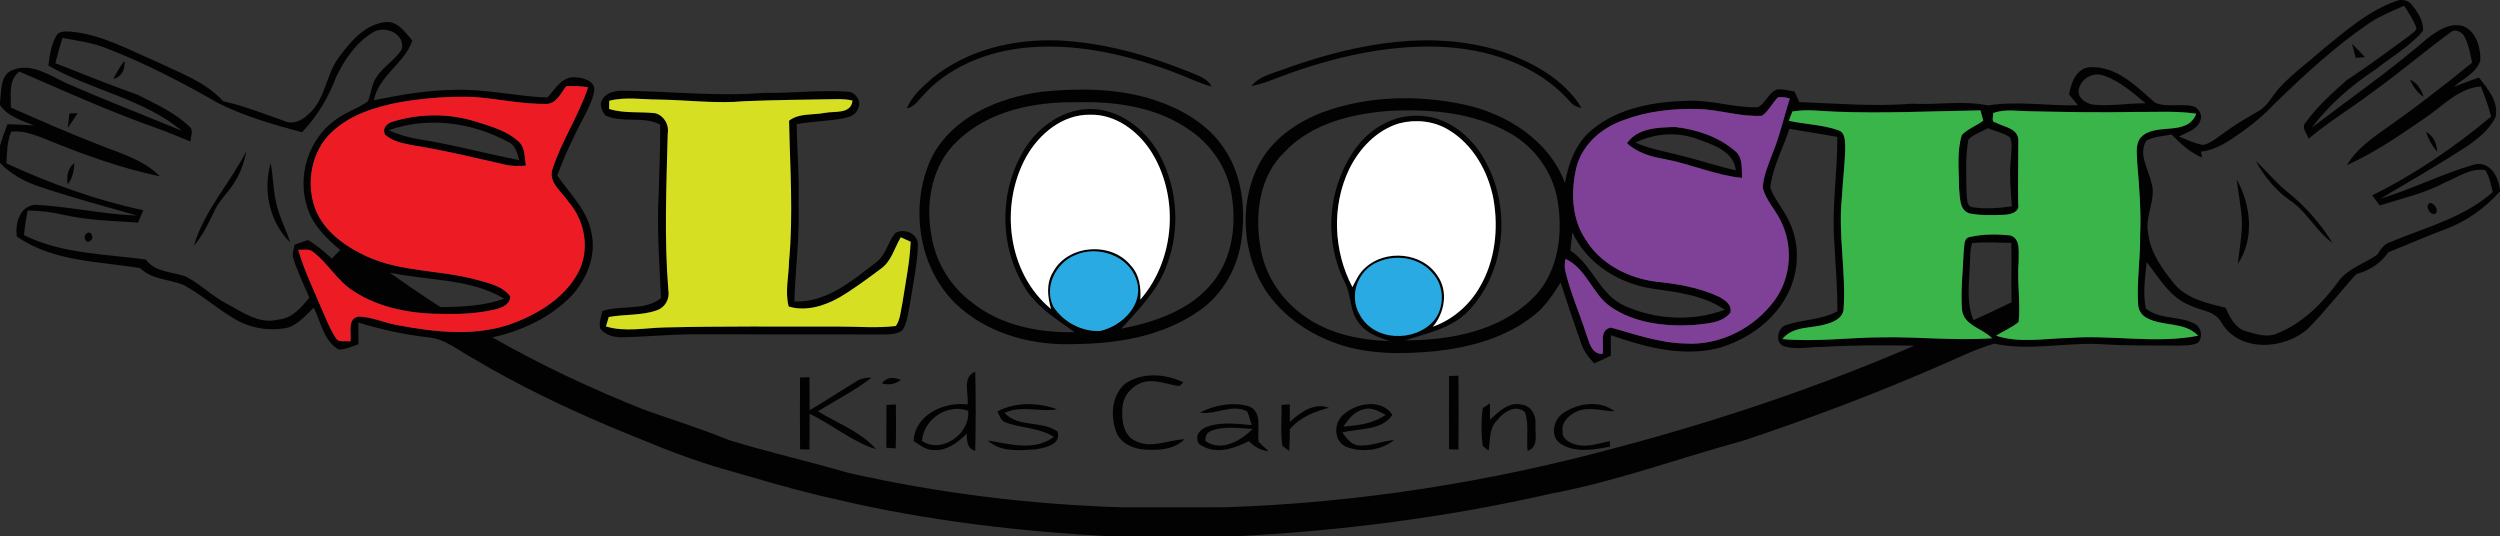 <?xml version="1.0" encoding="UTF-8"?><svg id="a" xmlns="http://www.w3.org/2000/svg" width="782" height="167.77" viewBox="0 0 782 167.77"><rect x="0" y="0" width="782" height="167.77" fill="#333333" stroke="none"/><g><path d="M727.2,14.93c6.8-5.54,13.63-11.43,21.98-14.49,1.66-.71,3.82-.65,5.05,.85,1.96,2.32,3.88,5.17,3.7,8.34-4.11,4.94-9.89,8.1-14.84,12.1-7.59,4.95-14.45,10.98-19.96,18.19,12.1-9.22,24.62-17.94,36.15-27.89,3.14-2.46,7.13-5.11,11.32-3.81,3.95,1.69,5.36,6.6,5.26,10.55-1.05,4-5.39,5.76-8.23,8.34,2.57-.98,5.16-1.94,7.77-2.85,2.79,3.5,6.27,7.56,5.2,12.39-1.94,4-5.63,6.83-9.22,9.3-8.75,5.67-17.79,10.89-26.77,16.2,10.01-3.05,19.42-7.84,29.46-10.73,4.91-1.07,7.65,4.1,7.93,8.23v.19c-4.66,5.25-10.52,9.43-17.1,11.88-6.04,2.16-11.85,4.86-17.83,7.17-2.35,3.52-5.97,5.75-10,6.84-5.12,5.58-9.72,11.63-15.07,16.99-7.37,6.76-21.68,7.61-27.17-1.89-1.94-3.61-6.46-3.64-9.76-5.29-6.28-2.41-9.63-8.56-13.58-13.57-.5,4.81-1.26,9.75-.26,14.54,4.32,3.52,10.55,2.24,15.33,4.77,2.06,1.21,2.61,4.17,.95,5.95-2.02,.98-4.33,.79-6.49,.87-8.01-.08-16.02,.1-24.01-.46-11.06-.57-22.25,2.21-33.2-.15-6.47,1.86-12.45,5.01-18.64,7.59-19.66,8.49-39.7,16.05-60.02,22.79-19.99,5.46-39.53,12.7-59.95,16.53-32.61,7.44-65.89,11.72-99.29,13.37h-38.44c-28.76-1.53-57.49-4.89-85.55-11.49-12.91-2.81-25.54-6.71-38.23-10.34-11.35-3.44-22.25-8.13-33.2-12.63-14.44-6.14-28.62-12.95-42.11-20.99-4.7-2.43-8.91-6.31-14.39-6.8-7.44-.82-14.74-2.46-21.9-4.62,0,2.25,0,4.51,.03,6.76-2.02,.69-4.01,1.67-6.18,1.67-4.7-2.66-5.55-8.62-7.8-13.1-2.54,2.34-4.85,5.38-8.34,6.31-5.89,1.19-12.21,0-17.24-3.28-5.16-3.16-9.75-7.18-15.06-10.08-4.53-1.9-9.97-1.63-13.67-5.33-13.1-2.12-27.26-1.99-38.6-9.89-.47-4.09,.85-9.38,5.67-9.91,10.7,.5,21.22,2.99,31.94,3.37-10.26-2.93-20.58-5.69-30.7-9.11-4.51-1.54-8.82-3.88-12.14-7.35v-5.34c.64-2.3,1.48-4.54,2.34-6.77,2.8,.07,5.59,.2,8.37,.4-3.85-1.55-8.23-2.76-10.71-6.38v-.93c.48-3.53-.05-8.55,4.05-10.09,5.95-2.3,11.61,1.86,16.83,4.21,11.89,5.22,24.03,9.89,36.03,14.86-12.18-10.08-28.29-12.67-41.78-20.4,.42-3.2,.85-6.52,2.5-9.36,.84-1.5,2.84-1.32,4.3-1.29,9.79,.82,18.49,5.78,27.36,9.55,7.13,3.5,15.03,6.14,20.47,12.22,6.61,1.48,12.9,3.98,19.27,6.23,2.53,1.16,5.23-.11,7.11-1.85,5.72-4.56,5.68-12.64,9.95-18.21,3.64-4.92,8.26-10.43,14.81-10.93,3.72-.13,5.94,3.34,8.08,5.83-2.5,7.22-10.49,10.86-12.03,18.64,8.26-1.7,16.6-3.13,25.05-3.24,9.83-.37,19.47,2.05,29.27,2.39,2.39-2.67,4.57-6.75,8.77-6.31,2.49,.06,6.6,1.35,5.73,4.56-.41,2.58-1.68,4.91-2.81,7.23-3.25,6.13-6.26,12.4-8.65,18.93,3.91,5.7,9.4,10.77,10.68,17.86,1.65,7.12-1.44,14.51-6.2,19.75-6.64,6.81-15.56,10.98-24.77,13,15.28,8.73,31.26,16.2,47.61,22.7,8.8,3.1,17.72,5.89,26.36,9.42,12.38,3.84,25.05,6.65,37.49,10.3,28.07,6.31,56.75,9.87,85.5,10.74,10.68,.02,21.36,.04,32.04-.01,41.64-1.33,83.07-7.88,123.25-18.82,31.54-8.38,62.54-18.81,92.52-31.72-9.6-.2-19.2-.17-28.78,.38-3.9-.03-7.91,.93-11.73-.12-3.23-.8-2.4-5.87,.39-6.72,5.25-1.79,11.08-1.56,16.06-4.3,.06-7.21-.6-14.4-.96-21.6-.85-10.99,1.04-21.95,.93-32.94-4.98-.93-9.99-1.65-14.97-2.56-1.99,6.14-5.29,11.99-5.99,18.47,1.33,3.56,3.93,6.44,5.57,9.85,3.57,6.77,3.61,15.13,.49,22.07-4.04,9.16-12.89,15.57-22.36,18.24-11.26,2.8-22.93-.33-33.59-4.06,0,2.13,0,4.27,.03,6.4-1.71,.87-3.46,1.66-5.2,2.43-1.73-1.83-3.32-3.86-4.11-6.29-2.2-6.31-4.37-12.63-6.42-18.99-2.35,3.67-4.75,7.44-8.23,10.16-8.71,7.04-19.9,10.08-30.85,11.29-10.26,.96-20.89,1.12-30.75-2.31-10.94-3.77-21.02-11.54-25.48-22.46-4.39-10.62-4.42-23.28,.91-33.58,4.08-7.78,11.63-13.16,19.69-16.27,14.13-5.26,29.84-5.64,44.5-2.53,13.41,2.89,26.62,11.23,31.58,24.55,1.08-6.17,3.4-12.46,8.36-16.57,8.32-6.99,19.59-8.88,30.14-9.15,7.36-.31,14.5,2.28,21.84,2.01,2.49-1.18,3.37-4.82,6.24-5.59,1.76-.07,3.49,.38,5.22,.69,.49,1.09,.99,2.19,1.5,3.29,11.72,.47,23.45,1.45,35.19,.52,7.94,.43,15.99-1.07,23.84,.53,9.32-1.48,18.74,.21,28.12-.04-.93-1.12-1.84-2.23-2.75-3.35,.59-3.69,2.26-8.34,6.68-8.58,8.2-.3,14.35,5.95,20.01,11,3.86,1.88,8.54,.1,12.61,1.4,1.42,.87,2.52,2.68,1.73,4.35-.98,2.87-4.3,3.63-6.66,4.96,2.47,.98,4.88,2.19,7.53,2.63,2.28-.46,4.09-2.09,5.98-3.36,3.49-2.66,7.28-4.89,11.09-7.08,3.23-1.68,4.65-5.24,7.1-7.74,4.25-4.5,9.28-8.14,13.91-12.23Zm14.13-7.86c-10.79,7.31-20.37,16.21-29.71,25.25-3.09,3.29-6.51,6.25-10.2,8.84-3.95,2.74-8.02,5.78-12.97,6.26l.36,1.88c-3.73-1.62-6.75-4.34-9.53-7.22-2.65,.5-5.45,.59-7.87,1.88-2.62,4.11,.48,8.65,1.43,12.78,1.95,5.38-2.04,10.62-.91,16.05,.61,6.12,4.38,11.29,8.12,15.93,4.03,4.8,10.33,6.11,16.11,7.54,1.32,2.88,2.85,6.2,6.11,7.26,3.24,.92,6.89,2.28,10.16,.72,7.85-3.15,14-9.37,18.94-16.08,2.98-4.25,8.2-5.63,12.26-8.52,1.03-1.62,2.13-3.38,4.11-3.94,10.94-4.56,22.91-7.57,32-15.62-.6-2.34-1.01-4.81-2.37-6.87-4.61-.73-8.69,2.28-12.76,3.97-6.37,3.36-13.42,4.94-20.24,7.09-.8-1.06-1.58-2.12-2.35-3.17,13.37-6.58,25.76-15.09,37.21-24.62-.85-3.22-1.94-6.37-3.25-9.44-7.17,.55-12.01,6.35-17.67,10.03-7.75,5.33-15.61,10.73-24.21,14.59,2.54-4.3,6.53-7.41,10.5-10.31,9.86-6.84,19.38-14.16,28.67-21.75-.55-2.66-1.01-5.4-2.23-7.86-.72-1.67-3.03-2.98-4.59-1.57-8.26,6.04-16.04,12.74-24.38,18.68-6.54,4.99-13.65,9.21-19.92,14.54-.52-1.7-2.52-3.56-.84-5.19,3.54-4.99,8.21-9.06,12.74-13.13,6.66-4.31,13-9.1,19.42-13.76,.77-.81,2.21-1.32,2.38-2.55-.87-2.52-2.43-4.73-3.84-6.97-3.62,1.62-7.34,3.11-10.68,5.28ZM116.58,10.17c-5.15,3.12-8.76,8.36-11.33,13.7-2.44,6.45-5.98,12.53-10.79,17.5-8.86-2.36-17.74-4.93-25.99-9-11.52-6.61-23.34-12.76-35.76-17.5-4.24-1.63-8.76-2.16-13.19-3-.83,2.6-1.54,5.25-2.19,7.9,8.57,3.41,17.14,6.81,25.82,9.91,5.56,2.87,11.47,5.47,16.04,9.86,1.54,1.17,.4,3.16,.41,4.73-3.48-1.43-6.95-2.87-10.49-4.15-14.65-5.19-28.84-11.54-43.07-17.75-3.5,2.79-2.58,7.36-2.63,11.27,9.08,4.03,18.18,8.01,27.44,11.6,6.66,2.69,13.99,4.67,19.19,9.91-12.8-2.63-25.12-7.25-37.19-12.2-2.97-1.08-6.13-2.17-9.34-1.75-1.35,3.11-1.31,6.58-1.51,9.9,13.73,6.34,28.02,11.51,42.82,14.66-.54,1.29-1.08,2.57-1.63,3.86-7.72-.5-15.5-.68-23.08-2.37-3.75-.89-7.58-1.36-11.43-1.4-.58,2.54-.94,5.12-1.16,7.71,11.82,5.86,25.29,5.88,38.09,7.61,2.99,4.17,8.37,3.74,12.67,5.4,4.49,2.35,8.08,6.1,12.6,8.41,4.96,2.61,10.21,6.58,16.14,4.98,4.32-.31,7.2-3.76,9.75-6.86-1.71-4.01-3.66-7.93-4.97-12.09-.56-1.49,.09-3.02,.36-4.49,1.39-.47,2.78-.95,4.17-1.43,2.74,1.59,5.17,3.64,7.47,5.82,.88-.92,1.75-1.83,2.62-2.74-4.37-3.59-8.66-7.81-10.32-13.39-3.22-9.7,.42-21.27,8.76-27.23,3.11-2.43,7.02-3.54,10.2-5.83,1.14-2.59,1.13-5.65,2.94-7.94,2.15-3.13,5.63-5.09,7.67-8.3,1.19-4.93-5.34-7.75-9.09-5.31ZM650.26,27.84c-.67,2.67,2.26,4.6,4.57,4.91,5.43,.52,10.87-.5,16.32-.43-4.06-3.34-8.12-7.02-13.2-8.7-3.25-1.19-6.91,.93-7.69,4.22Zm-473.15-.88c-1.64,2.09-2.96,5.36-6.01,5.55-7.74,.13-15.35-1.62-23.05-2.19-7.63-.24-15.29,.37-22.81,1.63-7.77,1.45-15.77,3.92-21.6,9.5-6.21,5.91-7.95,15.59-5.15,23.55,2.67,7.26,9.36,12.02,16.12,15.16,10.8,4.97,23.01,4.23,34.32,7.31,3.78,1.07,8.16,1.87,10.67,5.21,.02,2.51-2.48,3.55-4.52,4.06-5.25,1.29-10.68,1.56-16.06,1.46-9.82,.05-20.03-1.65-28.39-7.1-5.07-3.16-7.97-8.67-12.66-12.27-1.3-1.15-3.12-.58-4.68-.7,1.81,6.29,4.67,12.18,7.19,18.19,1.44,3.2,2.66,6.54,4.6,9.48,.96,1.51,3.05,.67,4.53,1.01,.4-2.58-1.11-7.11,2.5-7.78,4.12,.01,7.92,1.93,11.95,2.61,12.09,2.31,25.04,3.82,36.83-.68,7.87-3.04,15.67-7.88,19.83-15.47,3.93-7.13,2.35-16.33-2.91-22.38-2.01-3.14-6.47-6.07-4.97-10.3,2.89-8.84,8.19-16.67,11.12-25.5-2.26-.35-4.56-.48-6.85-.35Zm373.99,9.26c-6.75,.39-13.3-1.95-20.02-2.12-7.88-.18-15.9,.68-23.3,3.51-6.71,2.32-12.71,7.47-14.61,14.49-1.83,7.53-1.68,16.09,2.75,22.73,4.66,7.74,13.4,12.18,22.17,13.29,6.57,.65,13.2,1.79,19.25,4.53,1.97,.97,4.53,2.57,3.93,5.15-2.66,3.36-7.41,3.37-11.3,3.85-8.94,.56-18.56-.48-26.12-5.66-5.8-3.97-7.58-12.03-14.18-14.99-.23,1.32-.35,2.69,.02,4,1.6,6.68,4.41,12.98,6.5,19.51,.96,2.58,1.6,6.29,5.09,6.19,.6-2.72-1.27-7.53,2.61-8.24,7.6,2.1,15.15,4.79,23.14,4.98,10.92,.75,21.8-4.83,28.16-13.63,5.15-7.12,5.75-17.1,1.74-24.88-1.71-3.45-4.54-6.36-5.54-10.14,.14-3.78,1.78-7.29,3.05-10.81,2.31-5.55,3.58-11.45,5.4-17.17-1.23-.39-2.48-.5-3.73-.34-1.78,1.82-2.85,4.31-5.01,5.75Zm72.36-.84c.11,.97-.76,2.8,.83,2.96,2.58,1.42,6.95,1.73,7.06,5.51,0,6.65-.19,13.3-.05,19.95,.54,2.53-2.34,3.31-4.28,3.38-3.65,.14-7.36,.27-10.95-.42-3.33-1.03-2.95-5.25-3.28-8.01,0-5.49-.78-11.22,.88-16.54,1.88-1.95,4.56-2.84,6.69-4.49-.27-1.08-.56-2.14-.87-3.19-15.16,.22-30.33,1.02-45.48,.4-4.44-.17-8.94-.82-13.35-.05-.28,.72-.84,2.17-1.11,2.9,5.13,1.13,10.51,1.19,15.49,2.96,2.12,.64,2.06,3.22,2.15,5.02-.04,5.33-.78,10.63-1.04,15.95-1.22,11.68,1.33,23.36,.53,35.04-.26,2.81-3.29,4.1-5.68,4.7-4.55,1.35-10.18,.49-13.47,4.61,10.48,.96,20.98-.53,31.47-.55,11.37-.19,22.75,1.1,34.11,.3-3.01-3.17-8.97-3.97-9.41-9.06-.43-6.02,.31-12.07,.54-18.08,.31-1.6-.16-4.28,2.05-4.57,4.08-.92,8.41-.9,12.56-.47,3.37,1.12,2.48,5.37,2.59,8.11-.55,6.32,.64,12.67-.01,18.96-2.11,1.79-4.73,2.84-7.06,4.3,7.34,2.41,15.09,.86,22.63,.72,13.5-1.07,27.21,1.89,40.58-.71-4.29-4.5-11.08-2.77-16.17-5.6-1.64-.87-2.66-2.64-2.61-4.49-.44-7.07,.72-14.11,.63-21.18,.34-7.64-.26-15.27-.92-22.88-.01-2.54-.66-5.45,.94-7.66,4.56-5.28,14.66-.17,17.54-7.63-6.3-.94-12.68-.49-19.02-.55-11.01,.23-22.02,.02-33.03-.21-3.82-.04-7.81-.8-11.48,.57Zm-221.68,12.2c-7.74,7.43-9.3,19.1-7.6,29.24,1.21,8.63,6.21,16.48,13.19,21.61,7.79,5.88,17.69,7.95,27.26,8.25-3.59-1.2-7.48-2.56-9.69-5.86-2.87-3.62-2.18-8.59-4.31-12.53-4.79-9.53-5.5-20.95-2.1-31.04,2.52-7.47,7.06-14.78,14.26-18.48,4.99-2.76,11.06-3.26,16.51-1.69,6.82,2.14,12.3,7.49,15.54,13.77,7.85,14.53,6.09,34.23-5.46,46.33-5.2,5.57-12.95,7.02-19.88,9.29,13.92-.03,29.06-2.78,39.48-12.74,7.99-7.38,9.89-19.15,8.45-29.49-1.03-9.46-6.98-18.07-15.26-22.68-11.26-6.36-24.61-7.51-37.3-6.89-11.9,.85-24.64,3.9-33.09,12.91Zm35.96-9.01c-7.11,2.09-12.58,7.9-15.75,14.42-5.48,11.53-4.89,25.58,1.05,36.82,1.1-2.16,2.14-4.46,4.02-6.07,6.33-5.84,17.81-4.86,22.58,2.51,3.45,4.81,2.26,11.6-1.43,15.94,6.21-2.22,11.44-6.75,14.69-12.46,4.79-8.17,5.85-18.1,4.28-27.33-1.62-8.7-6.36-17.19-14.11-21.8-4.55-2.77-10.22-3.34-15.33-2.03Zm177.99,5c-1.04,5.71-.66,11.58-.57,17.36,.25,1.43-.05,3.64,1.9,3.9,4.05,.62,8.2,.27,12.25-.29-.41-5.24-.86-10.5-.23-15.74,0-1.94,.54-4.09-.4-5.89-2.08-1.36-4.57-1.91-6.87-2.79-2.06,1.08-4.33,1.88-6.08,3.45Zm-124.53,34.79c6.95,4.53,9.16,13.86,17,17.3,9.68,4.38,21.34,4.96,31.33,1.23-6.57-4.51-14.71-5.48-22.4-6.57-10.53-1.51-20.73-7.75-25.29-17.62-.23,1.89-.43,3.77-.64,5.66Zm125.68-2.32c-.84,2.53-.51,5.25-.77,7.87-.22,5.4-1.04,11.1,1.23,16.21,3.99-1.8,7.96-3.64,11.89-5.57-.2-6.19,.08-12.38-.09-18.57-4.08-.1-8.19-.33-12.26,.06Zm-185.7,5.84c-6.44,2.46-9.38,10.57-5.85,16.55,4.45,8.37,17.23,8.69,23.18,1.87,3.42-4.15,3.3-10.81-.35-14.79-4-4.9-11.32-6.08-16.98-3.63Zm-309.33,3.36c5.25,3.71,10.54,7.37,15.97,10.83,6.69-.1,13.54-.35,19.9-2.64-10.82-6.44-23.93-5.55-35.87-8.19Z" fill="#020203"/><path d="M291.61,24.47c10.94-8.94,25.49-12.33,39.4-11.82,14.23,.64,28.11,4.63,41.26,9.94,2.47,1.09,5.38,1.87,6.72,4.48-4.3-1.14-8.25-3.23-12.42-4.72-14.96-5.53-31.08-9.16-47.08-7.28-11.61,1.38-23.24,6.19-31.06,15.12-1.4,1.44-2.59,3.38-4.77,3.69,1.6-3.89,4.88-6.69,7.95-9.41Z" fill="#020203"/><path d="M403.15,21.07c21.2-7.46,44.89-12.01,66.82-4.89,9.59,3.33,19.31,8.69,24.75,17.58-1.43-.24-2.76-.82-3.64-2-10.23-11.6-26-16.62-41.08-17.15-16.28-.53-32.43,3.19-47.66,8.7-3.62,1.3-7.14,2.94-10.96,3.6,2.94-3.51,7.75-4.16,11.77-5.84Z" fill="#020203"/><path d="M735.72,13.73c1.38,1.34,2.73,2.72,4.04,4.14-.97,.07-1.93,.15-2.89,.22-.41-1.45-.79-2.9-1.15-4.36Z" fill="#020203"/><path d="M35.45,24.69c.98-2,2.11-3.92,3.5-5.67,.17,2.64-.76,5.03-3.5,5.67Z" fill="#020203"/><path d="M753.86,24.95c2.33,.93,3.49,3.12,4.28,5.35-2.01-1.26-3.34-3.22-4.28-5.35Z" fill="#020203"/><path d="M325.64,28.72c12.76-1.29,26.08-1.15,38.2,3.54,7.81,2.96,15.25,7.85,19.66,15.1,5.1,8.05,6.08,18.03,4.89,27.31-1.13,8.8-5.74,17.26-13.07,22.39-11.36,8.07-25.68,10.47-39.34,10.57-12.44,.48-25.39-2.78-35.06-10.87-13.56-11.2-16.85-32.04-9.46-47.6,6.52-12.58,20.8-18.57,34.18-20.44Zm-26.25,15.47c-7.9,7.41-10.01,19.23-8.02,29.52,1.27,8.34,6.03,15.97,12.77,20.99,9.02,7.14,20.75,9.42,32.01,9.21-5.78-4.17-12.21-8.06-15.87-14.4-7.37-12.13-7.74-28.19-1.04-40.68,4.38-8.74,13.72-15.68,23.84-14.65,8.66,.96,15.94,7.16,19.87,14.7,5.41,10.37,6.25,23.08,2.03,34.01-2.72,7.88-8.81,13.88-14.26,19.93,10.6-2.08,21.76-5.83,28.71-14.61,6.16-7.66,7.42-18.24,5.75-27.67-1.38-8.1-6.34-15.34-13.12-19.91-10.13-7.11-22.97-8.98-35.09-8.65-13.3-.24-27.74,2.62-37.58,12.21Zm21.66,4.78c-8.43,15.12-5.98,36.41,7.72,47.69-1.12-3.78-1.57-8.03,.59-11.53,4.62-8.68,18.26-9.64,24.36-2.08,2.71,2.84,3.21,6.88,2.99,10.64,11.04-12.65,12.23-32.66,3.12-46.67-4.16-6.26-11.06-11.34-18.85-11.13-8.56-.15-15.9,5.94-19.93,13.08Zm15.12,30.89c-6,2.51-9.71,10.05-6.63,16.12,3.09,4.74,8.8,7.77,14.46,7.55,6.87-1.42,13.95-8.29,11.53-15.8-2.4-7.81-12.21-11.13-19.36-7.87Z" fill="#020203"/><path d="M188.41,31.11c1.28-2.24,4.1-2.74,6.47-2.74,14.71,.19,29.41,1.87,44.13,.67,8.67,.19,17.33-.98,25.99-.37,2.63-.02,4.65,3.05,3.36,5.41-.63,1.9-2.72,2.53-4.47,2.94-4.86,.86-9.82,.95-14.68,1.81,.1,8.32,.87,16.62,.58,24.95,.39,10.21-1,20.35-1.32,30.53,10.1,.4,18.01-6.49,25.55-12.21,3.11-2.27,3.67-6.37,6.03-9.22,2.82-1.66,7.19,.24,7.07,3.77-.17,6.12-1.54,12.15-2.44,18.19-.61,2.81-.8,5.84-2.3,8.36-1.76,1.51-4.22,1.36-6.38,1.42-20.36-.06-40.71,0-61.07-.03-6.65,.13-13.29,.76-19.94,.91-2.63,.1-5.58-.52-7.25-2.74-.48-1.84,.34-3.67,.68-5.47,5.99-1.97,13.12,.07,18.33-4.03-.44-10.84-1.37-21.7-.72-32.55,.17-7.24,.55-14.48,.46-21.72-5.27-2.83-11.7-.36-17.13-2.86-1.05-1.37-2.03-3.4-.95-5.02Zm44.56,.54c-9,.84-18-.38-27-.51-5.12-.01-10.36-.9-15.39,.38-.01,.64-.04,1.92-.05,2.55,4.68,1.49,9.65,.78,14.46,1.34,2.7,.75,4.37,3.58,3.88,6.33-.41,16.37-1.14,32.75,.2,49.1,.47,2.62-1,5.31-3.54,6.19-4.85,1.75-10.11,1.2-15.12,2.14-.21,.74-.64,2.2-.86,2.94,6.03,1.82,12.32,.42,18.46,.31,17.98-.43,35.97-.26,53.95-.28,6.08-.03,12.21,.55,18.26-.17,1.45-2.12,1.5-4.81,2.06-7.25,.96-6.34,2.3-12.66,2.57-19.09-.77-.35-2.32-1.05-3.09-1.4-2,3.36-2.93,7.6-6.33,9.91-4.22,3.14-8.44,6.31-12.98,8.96-4.69,2.66-10.42,4.38-15.75,2.79-1.22-4.61,.03-9.43,.1-14.11,1.38-14.65,.3-29.38,.02-44.02,3.09-2.44,7.41-1.72,11.09-2.44,3.05-.64,8.35,.51,8.74-3.87-1.52-.35-3.09-.46-4.65-.44-9.67,.16-19.36,.25-29.03,.64Z" fill="#020203"/><path d="M21.72,35.48c.65-.02,1.95-.08,2.6-.1-1,1.56-2.04,3.09-3.13,4.59,.16-1.5,.34-2.99,.53-4.49Z" fill="#020203"/><path d="M123.12,37.96c8.32-2.5,17.44-2.54,25.75,.08,4.73,1.49,9.81,2.88,13.5,6.37,2,1.9,1.66,4.93,2.15,7.4-2.2,.18-4.42,.2-6.57-.32-9.31-2.09-18.57-4.4-28-5.9-3.26-.63-6.84-1.13-9.43-3.4-1.21-2.07,.66-3.8,2.6-4.23Zm-1.57,2.8c3.04,1.31,6.23,2.29,9.51,2.79,10.55,1.67,20.87,4.5,31.35,6.54-.64-2.11-1.08-4.64-3.34-5.64-11.33-6.17-25.22-8.1-37.52-3.69Z" fill="#020203"/><path d="M508.92,44.79c3.35-4.83,9.8-4.93,15.08-5.07,6.65,.76,13.46,3.01,18.61,7.4,2.65,2.04,2.15,5.6,2.31,8.54-8.27-.83-15.97-4.31-24.1-5.87-4.29-.73-8.64-1.94-11.9-5Zm2.63-.19c4.94,2.19,10.31,2.96,15.49,4.37,5.33,1.36,10.54,3.18,15.94,4.28-.73-5.99-7.15-7.98-12-9.75-6.28-2.37-13.43-1.8-19.43,1.1Z" fill="#020203"/><path d="M758.85,41.26c2.44,1.19,3.31,3.66,3.52,6.2-1.59-1.81-2.78-3.91-3.52-6.2Z" fill="#020203"/><path d="M60.67,76.8c3.25-11.01,11.3-19.53,16.44-29.6-.67,3.24-1.69,6.44-3.43,9.27-1.83,3.38-4.95,5.87-6.55,9.39-1.85,3.81-3.62,7.73-6.46,10.94Z" fill="#020203"/><path d="M705.58,50.33c3.3,3.01,6.07,6.57,9.55,9.4,5.73,4.51,10.65,10.08,14.49,16.27-5.23-3.72-8.03-9.9-13.43-13.39-4.48-3.14-7.98-7.52-10.61-12.28Z" fill="#020203"/><path d="M21.18,57.68c-.43-2.54,0-5.04,2.11-6.7-.15,2.38-.6,4.78-2.11,6.7Z" fill="#020203"/><path d="M84.68,50.96c.75,4.15,.74,8.41,1.72,12.53,.93,4.3,3.06,8.2,4.39,12.36-6.5-6.32-8.59-16.29-6.11-24.89Z" fill="#020203"/><path d="M699.66,56.14c4.42,7.99,5.63,18.49,.35,26.38,.36-4.29,1.32-8.53,1.26-12.85-.09-4.56-1.15-9.01-1.61-13.53Z" fill="#020203"/><path d="M762.02,66.7c-1.7,1.22-3.91-2.53-1.84-3.23,1.31,.19,2.57,1.96,1.84,3.23Z" fill="#020203"/><path d="M27.01,73.09c1.38-1.26,2.64,1.31,1.32,2.16-1.4,1.29-2.57-1.29-1.32-2.16Z" fill="#020203"/><path d="M250.25,118.09c.73-.03,2.2-.09,2.94-.12,.05,3.45,.04,6.91,.05,10.37,4.86-2.87,9.58-5.99,14.41-8.91,1.46-1,3.2-1.38,4.97-1.29-5.22,4.06-11.17,7.02-16.76,10.53,6.15,3.76,13.35,6.35,18.19,11.85-7.55-2.35-13.69-7.71-20.8-11.07-.02,3.72-.01,7.44-.05,11.16-.74-.01-2.21-.04-2.94-.06-.06-7.49-.04-14.98-.01-22.46Z" fill="#020203"/><path d="M275.85,119.91c1.54-2.09,3.76-1.97,5.93-1.06-1.75,1.34-3.82,1.71-5.93,1.06Z" fill="#020203"/><path d="M302.65,126.51c.44-3.44-1.79-8.62,2.41-10.23,.19,8.23,.17,16.47,0,24.7-2.68-.63-2.56-3.15-2.69-5.35-2.75,2.84-6.32,5.5-10.5,5.13-2.36,.02-4.2-1.65-6.1-2.81,.38-8.23,9.58-12.37,16.87-11.44Zm-14.25,11.42c6.23,4.18,15.17-2.35,14.45-9.43-6.47-2.39-13.97,2.59-14.45,9.43Z" fill="#020203"/><path d="M351.99,119.98c5.33-3.64,12.57-3.07,18.19-.39-.31,.29-.92,.87-1.23,1.16-3.32-.31-6.51-1.83-9.89-1.48-4.21,.43-7.89,4.17-7.96,8.45-.3,3.68,.23,8.41,4.01,10.18,4.91,2.56,10.31-.32,15.4-.5-3.27,3.3-8.24,3.52-12.59,3.22-3.4-.26-7.13-1.79-8.58-5.1-2.09-5.06-1.76-11.8,2.65-15.54Z" fill="#020203"/><path d="M453.27,117.6c.73-.02,2.2-.06,2.94-.08,.05,7.71,.06,15.41-.01,23.11-.74-.02-2.21-.08-2.94-.1-.03-7.65-.04-15.29,.01-22.93Z" fill="#020203"/><path d="M277.29,126.67c.73-.04,2.2-.13,2.94-.17,.06,4.59,.08,9.18-.05,13.76-.73-.05-2.2-.15-2.93-.2,.01-4.46,0-8.93,.04-13.39Z" fill="#020203"/><path d="M312,128.69c5.74-3.02,12.68-2.82,18.68-.69-5.46,1.01-11.19-1.35-16.46,1.15,4.25,4.63,11.57,2.35,16.55,5.79,1.36,4.01-3.72,5.13-6.63,5.58-5.05,.37-11.14,1.03-15.15-2.74,6.82,1.08,14.51,3.47,20.64-1.11-4.5-2.95-10.06-2.66-14.95-4.51-1.63-.43-2.01-2.17-2.68-3.47Z" fill="#020203"/><path d="M375.32,129.05c4.67-2.38,10.3-3.42,15.4-1.95,4.36,1.84,2.4,7.47,2.99,11.13,1.03,.97,2.07,1.95,3.11,2.93-2.44-.24-4.5-1.43-6.16-3.17-4.03,1.98-8.75,3.82-13.23,2.16-1.05-.59-2.78-.95-2.83-2.42-.62-2.07,1.3-3.65,3.03-4.27,4.45-1.58,9.28-.89,13.88-.5-.46-1.44-.76-2.93-1.43-4.3-4.78-2.44-9.82,1.22-14.76,.39Zm1.75,8.94c4.93,3.42,11.13-.13,14.76-3.82-4.2-.2-8.62-.94-12.69,.47-1.54,.53-2.23,1.65-2.07,3.35Z" fill="#020203"/><path d="M400.88,126.64c.64-.04,1.92-.13,2.57-.17-.01,1.84-.01,3.68-.01,5.53,3.29-2.99,7.57-6.2,12.27-4.44-4.6,1.19-9.12,2.97-12.24,6.72-.03,2.26-.1,4.51-.21,6.76l-2.12-1.56c-.66-4.24-.18-8.56-.26-12.84Z" fill="#020203"/><path d="M420.57,129.4c4.03-3.43,11.75-4.67,14.97,.39-3.41,5.01-10.49,4.11-15.69,5.5,1.39,1.72,2.76,3.96,5.26,4.04,3.75,.29,7.28-1.45,10.99-1.68-4.12,3.27-10.2,4.05-15.03,2.1-4.14-1.81-3.94-7.94-.5-10.35Zm5.97-1.34c-2.94,.58-4.74,3.13-6.38,5.39,4.59-.36,9.39-.93,13.26-3.68-2.1-1.07-4.42-2.58-6.88-1.71Z" fill="#020203"/><path d="M463.82,127.63l2.24-1.44c0,1.7,.02,3.4,0,5.1,2.71-2.49,5.84-5.72,9.93-4.71,3.03,.35,4.54,3.35,4.31,6.15-.23,2.88,1.18,7.11-2.48,8.29-.41-4.02,.52-8.25-.83-12.12-3.05-2.66-7.04,.25-8.96,2.87-2.31,2.5-1.86,6.1-2.38,9.2-.47-.37-1.4-1.12-1.86-1.49-.49-3.91-.52-7.95,.02-11.85Z" fill="#020203"/><path d="M489.26,129.01c4.55-2.94,11.3-3.93,15.78-.33-3.99-.11-8.21-1.68-12.04,.13-2.28,1.09-4.62,3.3-4.22,6.06-.28,2.48,2.3,3.72,4.31,4.22,3.5,.92,7.03-.41,10.45-1.12l.07,1.76c-5.12,.94-10.98,2.08-15.61-1.04-3.32-2.39-1.97-7.81,1.26-9.68Z" fill="#020203"/></g><path d="M177.11,26.96c2.29-.13,4.59,0,6.85,.35-2.93,8.83-8.23,16.66-11.12,25.5-1.5,4.23,2.96,7.16,4.97,10.3,5.26,6.05,6.84,15.25,2.91,22.38-4.16,7.59-11.96,12.43-19.83,15.47-11.79,4.5-24.74,2.99-36.83,.68-4.03-.68-7.83-2.6-11.95-2.61-3.61,.67-2.1,5.2-2.5,7.78-1.48-.34-3.57,.5-4.53-1.01-1.94-2.94-3.16-6.28-4.6-9.48-2.52-6.01-5.38-11.9-7.19-18.19,1.56,.12,3.38-.45,4.68,.7,4.69,3.6,7.59,9.11,12.66,12.27,8.36,5.45,18.57,7.15,28.39,7.1,5.38,.1,10.81-.17,16.06-1.46,2.04-.51,4.54-1.55,4.52-4.06-2.51-3.34-6.89-4.14-10.67-5.21-11.31-3.08-23.52-2.34-34.32-7.31-6.76-3.14-13.45-7.9-16.12-15.16-2.8-7.96-1.06-17.64,5.15-23.55,5.83-5.58,13.83-8.05,21.6-9.5,7.52-1.26,15.18-1.87,22.81-1.63,7.7,.57,15.31,2.32,23.05,2.19,3.05-.19,4.37-3.46,6.01-5.55Zm-53.99,11c-1.94,.43-3.81,2.16-2.6,4.23,2.59,2.27,6.17,2.77,9.43,3.4,9.43,1.5,18.69,3.81,28,5.9,2.15,.52,4.37,.5,6.57,.32-.49-2.47-.15-5.5-2.15-7.4-3.69-3.49-8.77-4.88-13.5-6.37-8.31-2.62-17.43-2.58-25.75-.08Z" fill="#ed1c24"/><path d="M232.97,31.65c9.67-.39,19.36-.48,29.03-.64,1.56-.02,3.13,.09,4.65,.44-.39,4.38-5.69,3.23-8.74,3.87-3.68,.72-8,0-11.09,2.44,.28,14.64,1.36,29.37-.02,44.02-.07,4.68-1.32,9.5-.1,14.11,5.33,1.59,11.06-.13,15.75-2.79,4.54-2.65,8.76-5.82,12.98-8.96,3.4-2.31,4.33-6.55,6.33-9.91,.77,.35,2.32,1.05,3.09,1.4-.27,6.43-1.61,12.75-2.57,19.09-.56,2.44-.61,5.13-2.06,7.25-6.05,.72-12.18,.14-18.26,.17-17.98,.02-35.97-.15-53.95,.28-6.14,.11-12.43,1.51-18.46-.31,.22-.74,.65-2.2,.86-2.94,5.01-.94,10.27-.39,15.12-2.14,2.54-.88,4.01-3.57,3.54-6.19-1.34-16.35-.61-32.73-.2-49.1,.49-2.75-1.18-5.58-3.88-6.33-4.81-.56-9.78,.15-14.46-1.34,.01-.63,.04-1.91,.05-2.55,5.03-1.28,10.27-.39,15.39-.38,9,.13,18,1.35,27,.51Z" fill="#d7df23"/><g><path d="M551.1,36.22c2.16-1.44,3.23-3.93,5.01-5.75,1.25-.16,2.5-.05,3.73,.34-1.82,5.72-3.09,11.62-5.4,17.17-1.27,3.52-2.91,7.03-3.05,10.81,1,3.78,3.83,6.69,5.54,10.14,4.01,7.78,3.41,17.76-1.74,24.88-6.36,8.8-17.24,14.38-28.16,13.63-7.99-.19-15.54-2.88-23.14-4.98-3.88,.71-2.01,5.52-2.61,8.24-3.49,.1-4.13-3.61-5.09-6.19-2.09-6.53-4.9-12.83-6.5-19.51-.37-1.31-.25-2.68-.02-4,6.6,2.96,8.38,11.02,14.18,14.99,7.56,5.18,17.18,6.22,26.12,5.66,3.89-.48,8.64-.49,11.3-3.85,.6-2.58-1.96-4.18-3.93-5.15-6.05-2.74-12.68-3.88-19.25-4.53-8.77-1.11-17.51-5.55-22.17-13.29-4.43-6.64-4.58-15.2-2.75-22.73,1.9-7.02,7.9-12.17,14.61-14.49,7.4-2.83,15.42-3.69,23.3-3.51,6.72,.17,13.27,2.51,20.02,2.12Zm-42.18,8.57c3.26,3.06,7.61,4.27,11.9,5,8.13,1.56,15.83,5.04,24.1,5.87-.16-2.94,.34-6.5-2.31-8.54-5.15-4.39-11.96-6.64-18.61-7.4-5.28,.14-11.73,.24-15.08,5.07Z" fill="#7f4098"/><path d="M336.17,79.86c7.15-3.26,16.96,.06,19.36,7.87,2.42,7.51-4.66,14.38-11.53,15.8-5.66,.22-11.37-2.81-14.46-7.55-3.08-6.07,.63-13.61,6.63-16.12Z" fill="#29aae2"/><path d="M431.18,81.88c5.66-2.45,12.98-1.27,16.98,3.63,3.65,3.98,3.77,10.64,.35,14.79-5.95,6.82-18.73,6.5-23.18-1.87-3.53-5.98-.59-14.09,5.85-16.55Z" fill="#29aae2"/></g><path d="M623.46,35.38c3.67-1.37,7.66-.61,11.48-.57,11.01,.23,22.02,.44,33.03,.21,6.34,.06,12.72-.39,19.02,.55-2.88,7.46-12.98,2.35-17.54,7.63-1.6,2.21-.95,5.12-.94,7.66,.66,7.61,1.26,15.24,.92,22.88,.09,7.07-1.07,14.11-.63,21.18-.05,1.85,.97,3.62,2.61,4.49,5.09,2.83,11.88,1.1,16.17,5.6-13.37,2.6-27.08-.36-40.58,.71-7.54,.14-15.29,1.69-22.63-.72,2.33-1.46,4.95-2.51,7.06-4.3,.65-6.29-.54-12.64,.01-18.96-.11-2.74,.78-6.99-2.59-8.11-4.15-.43-8.48-.45-12.56,.47-2.21,.29-1.74,2.97-2.05,4.57-.23,6.01-.97,12.06-.54,18.08,.44,5.09,6.4,5.89,9.41,9.06-11.36,.8-22.74-.49-34.11-.3-10.49,.02-20.99,1.51-31.47,.55,3.29-4.12,8.92-3.26,13.47-4.61,2.39-.6,5.42-1.89,5.68-4.7,.8-11.68-1.75-23.36-.53-35.04,.26-5.32,1-10.62,1.04-15.95-.09-1.8-.03-4.38-2.15-5.02-4.98-1.77-10.36-1.83-15.49-2.96,.27-.73,.83-2.18,1.11-2.9,4.41-.77,8.91-.12,13.35,.05,15.15,.62,30.32-.18,45.48-.4,.31,1.05,.6,2.11,.87,3.19-2.13,1.65-4.81,2.54-6.69,4.49-1.66,5.32-.88,11.05-.88,16.54,.33,2.76-.05,6.98,3.28,8.01,3.59,.69,7.3,.56,10.95,.42,1.94-.07,4.82-.85,4.28-3.38-.14-6.65,.05-13.3,.05-19.95-.11-3.78-4.48-4.09-7.06-5.51-1.59-.16-.72-1.99-.83-2.96Z" fill="#39b54a"/><g><path d="M321.05,48.97c4.03-7.14,11.37-13.23,19.93-13.08,7.79-.21,14.69,4.87,18.85,11.13,9.11,14.01,7.92,34.02-3.12,46.67,.22-3.76-.28-7.8-2.99-10.64-6.1-7.56-19.74-6.6-24.36,2.08-2.16,3.5-1.71,7.75-.59,11.53-13.7-11.28-16.15-32.57-7.72-47.69Z" fill="#fff"/><path d="M437.74,38.57c5.11-1.31,10.78-.74,15.33,2.03,7.75,4.61,12.49,13.1,14.11,21.8,1.57,9.23,.51,19.16-4.28,27.33-3.25,5.71-8.48,10.24-14.69,12.46,3.69-4.34,4.88-11.13,1.43-15.94-4.77-7.37-16.25-8.35-22.58-2.51-1.88,1.61-2.92,3.91-4.02,6.07-5.94-11.24-6.53-25.29-1.05-36.82,3.17-6.52,8.64-12.33,15.75-14.42Z" fill="#fff"/></g></svg>